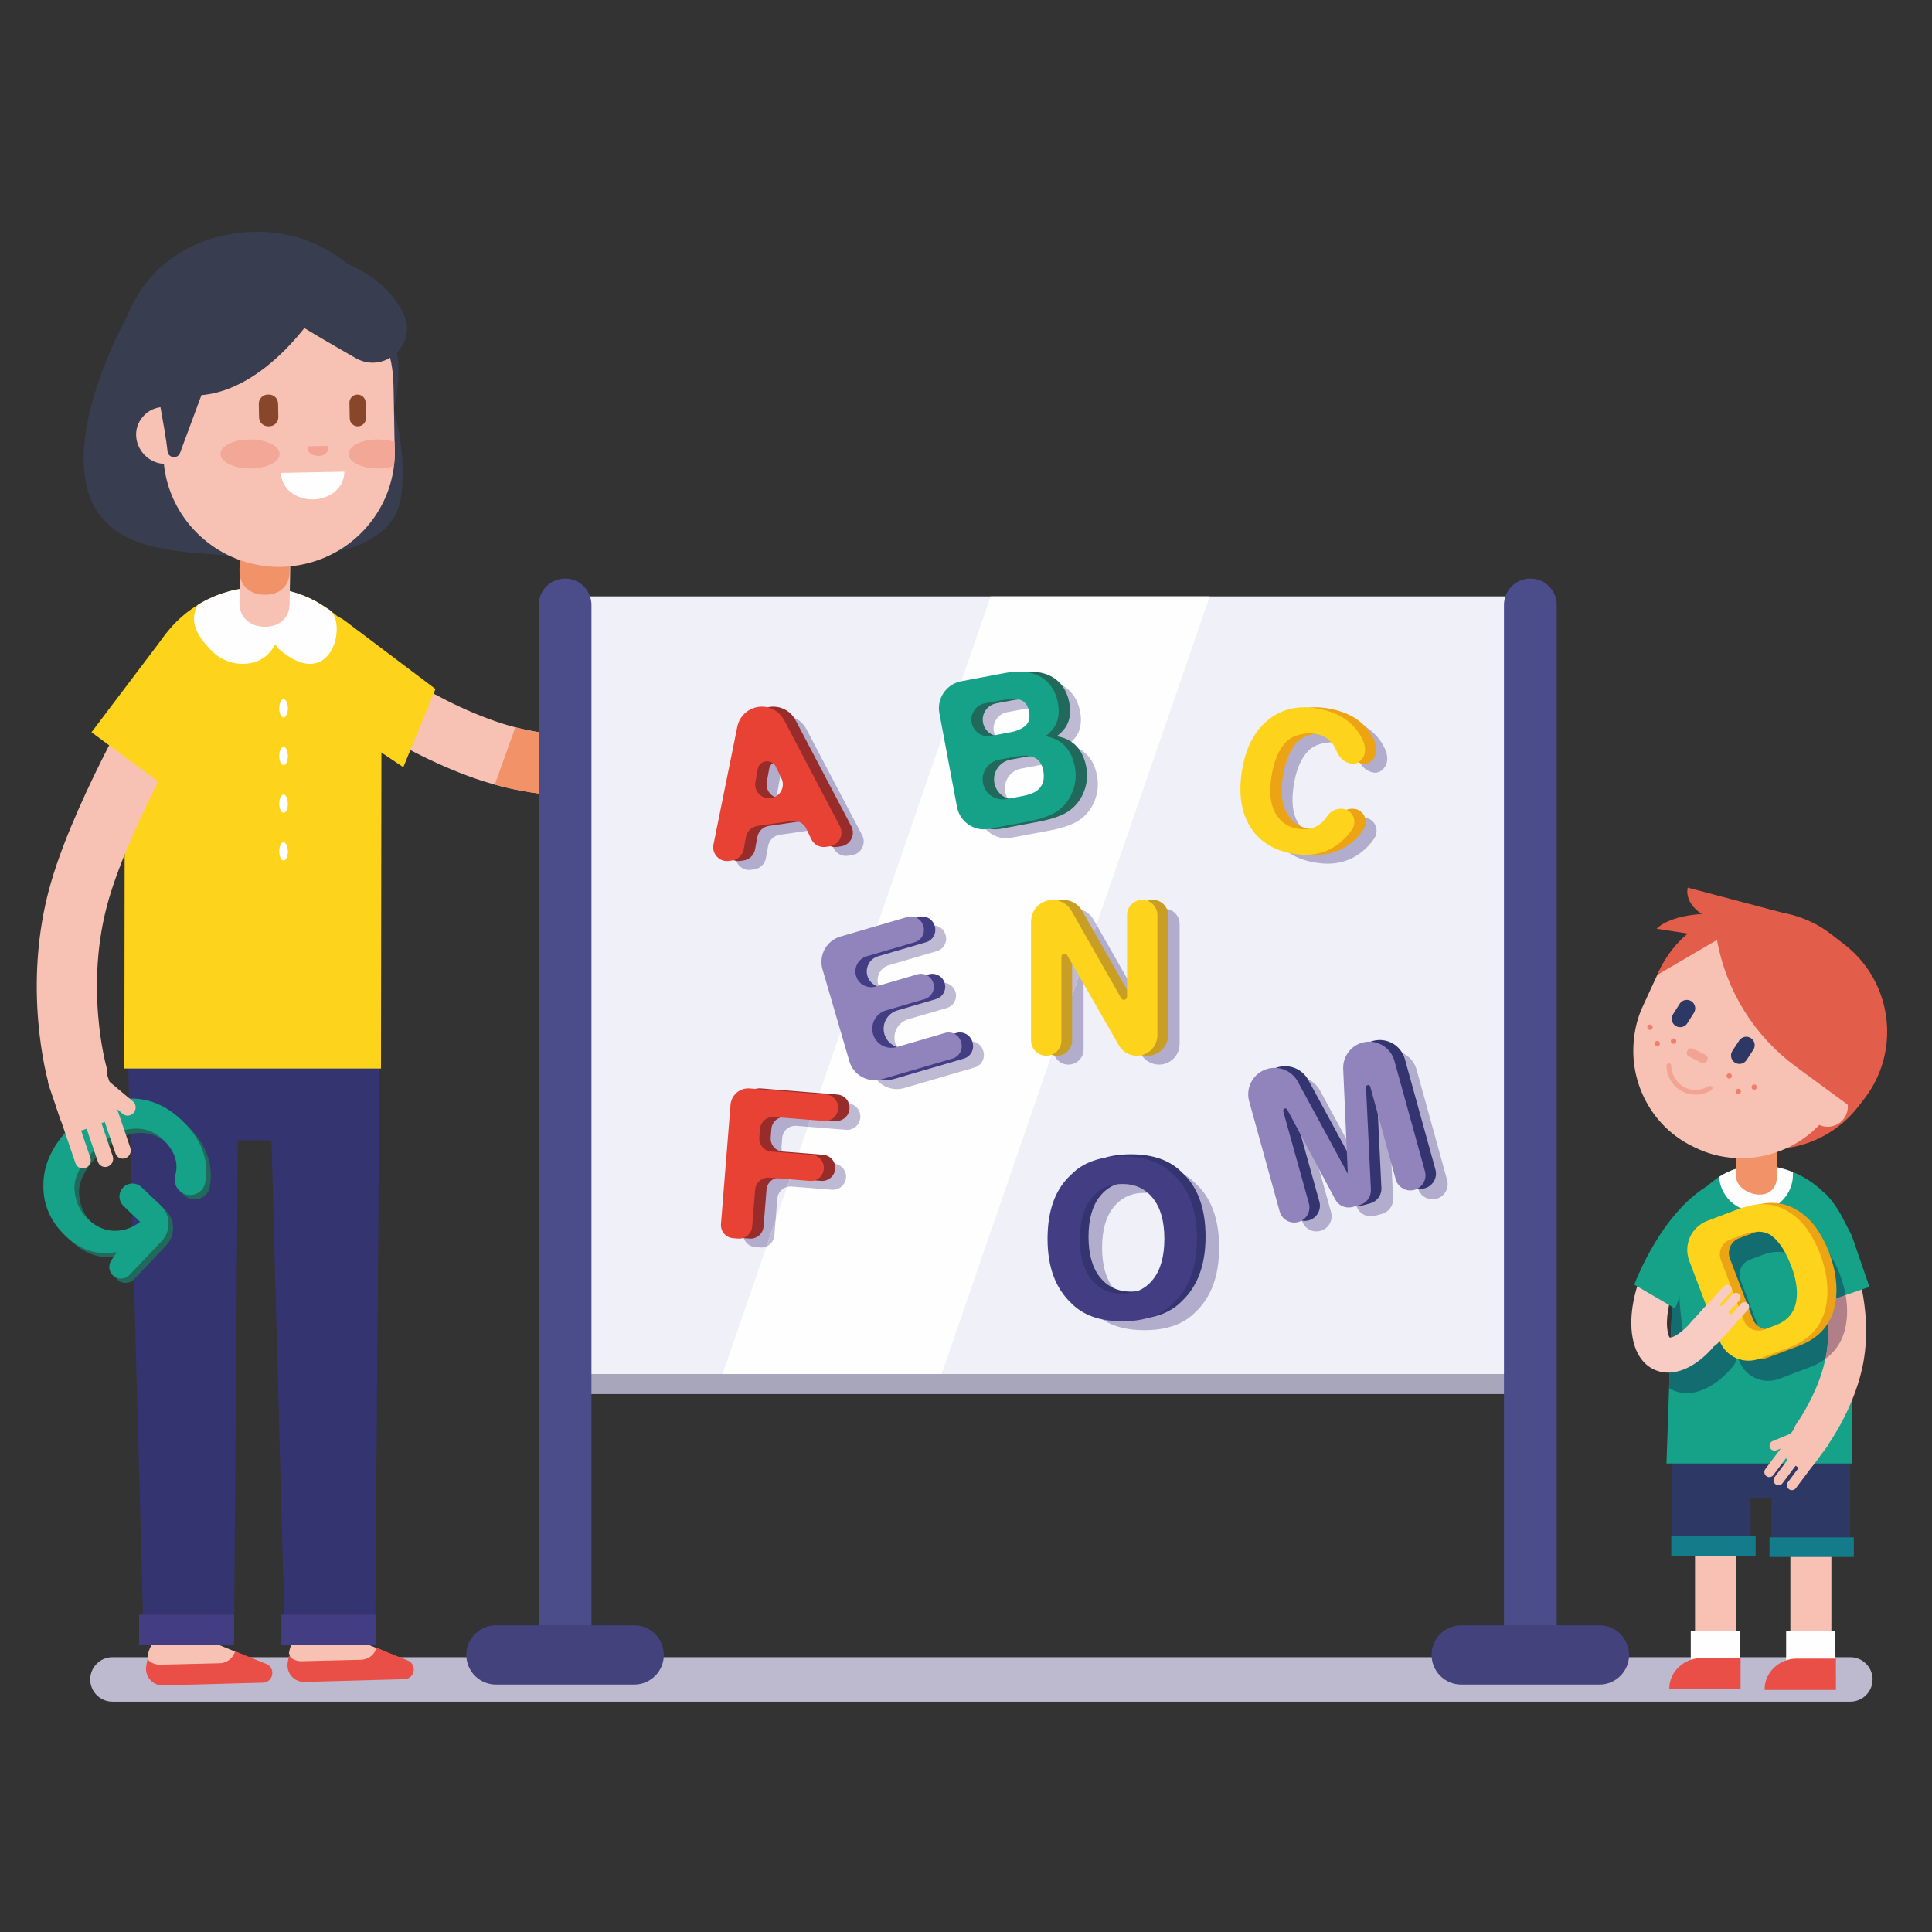 <?xml version="1.0" encoding="UTF-8"?>
<!DOCTYPE svg PUBLIC "-//W3C//DTD SVG 1.1//EN" "http://www.w3.org/Graphics/SVG/1.1/DTD/svg11.dtd">
<!-- Creator: CorelDRAW -->
<svg xmlns="http://www.w3.org/2000/svg" xml:space="preserve" width="200mm" height="200mm" version="1.1" style="shape-rendering:geometricPrecision; text-rendering:geometricPrecision; image-rendering:optimizeQuality; fill-rule:evenodd; clip-rule:evenodd"
viewBox="0 0 20000 20000"
 xmlns:xlink="http://www.w3.org/1999/xlink"
 xmlns:xodm="http://www.corel.com/coreldraw/odm/2003">
 <rect x="0" y="0" width="20000" height="20000" fill="#333333" stroke="none"/>
 <defs>
  <style type="text/css">
   <![CDATA[
    .str0 {stroke:#F7C2B4;stroke-width:622.9;stroke-linecap:round;stroke-linejoin:round;stroke-miterlimit:10}
    .fil13 {fill:none;fill-rule:nonzero}
    .fil7 {fill:#FEFEFE;fill-rule:nonzero}
    .fil15 {fill:#FDD31C;fill-rule:nonzero}
    .fil10 {fill:#F8CBC3;fill-rule:nonzero}
    .fil1 {fill:#F7C2B4;fill-rule:nonzero}
    .fil24 {fill:#F3A796;fill-rule:nonzero}
    .fil12 {fill:#F2A393;fill-rule:nonzero}
    .fil9 {fill:#F19268;fill-rule:nonzero}
    .fil14 {fill:#EE806B;fill-rule:nonzero}
    .fil8 {fill:#E94E47;fill-rule:nonzero}
    .fil32 {fill:#E74234;fill-rule:nonzero}
    .fil11 {fill:#E35D4B;fill-rule:nonzero}
    .fil19 {fill:#ECA314;fill-rule:nonzero}
    .fil26 {fill:#F0F0F8;fill-rule:nonzero}
    .fil34 {fill:#C99E24;fill-rule:nonzero}
    .fil31 {fill:#982C2B;fill-rule:nonzero}
    .fil28 {fill:#BFBAD4;fill-rule:nonzero}
    .fil0 {fill:#BDB9CE;fill-rule:nonzero}
    .fil23 {fill:#88462A;fill-rule:nonzero}
    .fil27 {fill:#B2ACCD;fill-rule:nonzero}
    .fil4 {fill:#B2ACCB;fill-rule:nonzero}
    .fil18 {fill:#B17F88;fill-rule:nonzero}
    .fil25 {fill:#A8A6BB;fill-rule:nonzero}
    .fil33 {fill:#9183BC;fill-rule:nonzero}
    .fil3 {fill:#16A288;fill-rule:nonzero}
    .fil16 {fill:#383E4F;fill-rule:nonzero}
    .fil29 {fill:#4B4C8A;fill-rule:nonzero}
    .fil22 {fill:#21695B;fill-rule:nonzero}
    .fil6 {fill:#137B89;fill-rule:nonzero}
    .fil30 {fill:#43427C;fill-rule:nonzero}
    .fil5 {fill:#136C70;fill-rule:nonzero}
    .fil21 {fill:#433E83;fill-rule:nonzero}
    .fil17 {fill:#1E4A5C;fill-rule:nonzero}
    .fil2 {fill:#2D3864;fill-rule:nonzero}
    .fil20 {fill:#343470;fill-rule:nonzero}
   ]]>
  </style>
 </defs>
 <g id="Layer_x0020_1">
  <g id="_2247566145440">
   <path class="fil0" d="M19155.12 17615.29l-17991.52 0c-126.42,0 -229.85,-103.45 -229.85,-229.86 0,-126.43 103.43,-229.87 229.85,-229.87l17991.52 0c126.42,0 229.86,103.44 229.86,229.87 0,126.41 -103.44,229.86 -229.86,229.86z"/>
   <polygon class="fil1" points="17546.8,17092.01 17971.15,17092.01 17971.15,14878.87 17546.8,14878.87 "/>
   <polygon class="fil1" points="18533.95,17149.32 18958.3,17149.32 18958.3,14936.17 18533.95,14936.17 "/>
   <polygon class="fil2" points="18338.51,16081.87 19151.92,16081.87 19151.92,15133.97 18338.51,15133.97 "/>
   <polygon class="fil2" points="17309.77,16081.87 18123.2,16081.87 18123.2,15133.97 17309.77,15133.97 "/>
   <polygon class="fil2" points="17419.62,15507.67 19132.89,15507.67 19132.89,15124.89 17419.62,15124.89 "/>
   <path class="fil3" d="M19172.1 13010.4l0 2139.58 -1921.02 0 27.34 -780.91 6.2 -179.02 12.88 -371.39 11.94 -336.9 3.91 -111.24 8.28 -243.37c0,-261.07 88.48,-526.73 242.91,-727.6 23.44,-30.79 48.49,-59.29 74.69,-86.64 36.78,-38.84 76.99,-74.23 120.19,-104.8 11.96,-9.19 24.37,-17.69 37.23,-25.96 117.21,-74.92 254.19,-119.5 404.02,-119.5 127.55,0 250.73,25.27 361.73,71.24 15.17,6.2 30.34,12.86 45.51,20.22 68.48,31.95 133.98,72.62 192.81,119.96 26.2,20.69 51.71,42.52 75.15,66.19 7.81,8.05 21.83,16.09 30.1,24.82 156.97,169.38 266.13,396.2 266.13,645.32z"/>
   <path class="fil4" d="M17313.86 13355.61c-15.03,-32.66 -77.51,-107.55 -64.97,-107.55 0.58,0 1.29,0.13 2.19,0.45 23.39,8.37 45.75,14.89 65.7,21.36l-2.92 85.74z"/>
   <path class="fil5" d="M17461.36 14421.7c-29.42,0 -58.15,-3.45 -86.18,-10.57 -27.35,-7.12 -61.6,-19.53 -96.76,-42.06l6.2 -179.02 12.88 -371.39 11.94 -336.9 3.91 -111.24c5.18,-0.41 4.56,-6.15 0.51,-14.91l2.92 -85.74c61.75,19.99 100.24,39.38 74.02,110.77 -21.37,59.52 39.53,478.47 66.65,617.97 5.74,29.88 12.87,47.57 17.7,57.23 2.71,1.44 6.09,2.13 10.04,2.13 39.85,0 138.99,-69.73 209.43,-153.13 33.71,-40.01 69.96,-58.99 107.92,-58.99 35.28,0 72.07,16.39 109.71,47.5 11.57,9.49 21.65,20.09 30.25,31.51l35.64 93.93c3.68,45.71 -10.08,92.8 -42.21,130.81 -147.78,175.12 -319.45,272.1 -474.57,272.1z"/>
   <polygon class="fil6" points="18317.72,16117.74 19190.94,16117.74 19190.94,15914.4 18317.72,15914.4 "/>
   <polygon class="fil6" points="17300.94,16105.79 18174.17,16105.79 18174.17,15902.42 17300.94,15902.42 "/>
   <path class="fil7" d="M17796.17 12182.27c11.98,200.46 178.96,358.85 381.82,358.85 211.5,0 382.8,-171.3 382.8,-382.78 0,-8.14 -0.48,-16.27 -0.96,-24.41 -111.03,-45.94 -233.04,-71.28 -360.79,-71.28 -149.75,0 -285.64,44.48 -402.87,119.62z"/>
   <path class="fil7" d="M18011.01 16881.21c0,80.89 4.5,444.92 4.5,444.92l-512.61 0 0 -444.92 508.11 0z"/>
   <path class="fil8" d="M17280.51 17487.94l737.9 0 0 -323.6 -407.88 0c-176.41,0 -330.02,141.2 -330.02,315.26l0 8.34z"/>
   <path class="fil7" d="M18998.15 16886.96c0,80.89 4.49,444.92 4.49,444.92l-512.61 0 0 -444.92 508.12 0z"/>
   <path class="fil8" d="M18267.64 17493.66l737.91 0 0 -323.57 -407.87 0c-176.43,0 -330.04,141.17 -330.04,315.23l0 8.34z"/>
   <path class="fil9" d="M18395.53 11708.7l0 466.23c0,111.23 -65.77,191.73 -178.11,191.73l-1.22 0c-112.74,0 -245.04,-80.5 -245.04,-191.73l0 -466.23 424.37 0z"/>
   <path class="fil10" d="M17267.99 14209.26c-29.4,0 -58.22,-3.47 -86.11,-10.6 -83.73,-21.28 -231.4,-94.25 -280.06,-343.64 -51.22,-262.96 47.97,-545.92 59.41,-577.32 34.61,-94.52 140.21,-143.59 236.16,-109.46 95.81,34.13 145.49,138.44 110.95,233.01 -21.42,59.45 -71.38,245.49 -44.21,385.03 5.81,29.76 12.73,47.41 17.62,57.13 29.86,15.96 142.12,-59.33 219.45,-150.89 65.18,-77.22 139.5,-76.07 217.8,-11.7 78.28,64.35 88.83,179.14 23.63,256.36 -147.89,175.1 -319.61,272.08 -474.64,272.08z"/>
   <path class="fil3" d="M17516.26 13055.47c0,34.08 -175.44,490.45 -175.44,490.45l-422.65 -247.21c0,0 291.06,-797.46 829.35,-1060.62 181.26,-88.63 -231.26,817.38 -231.26,817.38z"/>
   <path class="fil11" d="M17637.53 11657.02l-136.16 -105.62c-497.44,-385.84 -587.92,-1101.88 -202.08,-1599.31l59.98 -77.34c385.84,-497.45 1101.88,-587.91 1599.31,-202.07l136.16 105.59c281.64,218.45 432.77,542.74 440.93,873.27l0 56.25c-5.74,234.83 -83.82,469.97 -238.82,669.82l-59.99 77.33c-385.83,497.44 -1101.89,587.92 -1599.33,202.08z"/>
   <path class="fil1" d="M17156.19 10091.61c0,0 -155.57,338.03 -163.66,355.87 -55.22,129.2 -81.35,271.07 -84.32,405.02 -10.62,409.79 214.99,816.82 605.06,1009.93l32.17 15.92c535.11,264.89 1206.38,40.04 1471.29,-495.06l147.35 -297.66c264.91,-535.13 11.91,-1155.17 -523.2,-1420.07l-32.15 -15.93c-535.1,-264.89 -1187.64,-93.13 -1452.54,441.98z"/>
   <path class="fil12" d="M17550.34 11331.72c-43.53,0 -88.57,-9.04 -130.83,-29.95 -55.34,-27.42 -97.24,-70.88 -125.3,-119.09 -28.03,-48.3 -42.61,-101.44 -42.74,-150.51l0 0c-0.03,-13.69 11.05,-24.84 24.77,-24.86 0.02,0 0.02,0 0.05,0 13.69,0 24.79,11.08 24.84,24.77 0,39.16 12.16,84.76 36.01,125.64 23.81,40.93 58.95,77.06 104.39,99.54 34.74,17.21 72.08,24.79 108.81,24.79 0.09,0 0.2,0 0.3,0 51.25,0 101.17,-15.12 138.58,-38.31 4.06,-2.5 8.57,-3.7 13.03,-3.7 8.32,0 16.45,4.18 21.14,11.79 7.22,11.68 3.59,26.96 -8.06,34.18 -45.88,28.26 -104.02,45.64 -164.99,45.71z"/>
   <line class="fil13" x1="18228.22" y1="11063.56" x2="18228.22" y2= "11063.56" />
   <path class="fil12" d="M17633.28 11006.34c-6.18,0 -12.46,-1.4 -18.39,-4.32l-130.46 -64.58c-20.55,-10.18 -28.96,-35.09 -18.78,-55.64l3.72 -7.53c7.25,-14.62 21.95,-23.1 37.23,-23.1 6.21,0 12.49,1.38 18.41,4.32l130.45 64.58c20.57,10.18 28.98,35.07 18.79,55.64l-3.72 7.51c-7.23,14.65 -21.94,23.12 -37.25,23.12z"/>
   <path class="fil11" d="M18213.87 10195.81l451.53 316.52c215.94,151.4 337.79,466.39 207.21,744.03l-14.76 443.29c0,0 294.51,-161.03 487.88,-605.13 193.37,-444.12 29.42,-1577.06 -1289.2,-1619.23l157.34 720.52z"/>
   <path class="fil1" d="M18733.02 11362.92c-51.12,103.26 -8.85,228.39 94.4,279.51 103.24,51.11 228.37,8.84 279.49,-94.41 51.1,-103.24 8.84,-228.37 -94.42,-279.48 -103.23,-51.11 -228.36,-8.85 -279.47,94.38z"/>
   <path class="fil2" d="M17346.26 10620.18l0 0c-40.58,-25.72 -52.76,-79.93 -27.04,-120.51l68.68 -108.48c25.7,-40.58 79.94,-52.76 120.5,-27.06 40.58,25.69 52.76,79.92 27.07,120.51l-68.69 108.47c-25.69,40.58 -79.93,52.77 -120.52,27.07z"/>
   <path class="fil2" d="M17958.58 10999.4l0 0c-40.1,-26.45 -51.29,-80.89 -24.86,-121l70.67 -107.2c26.43,-40.11 80.87,-51.3 120.97,-24.87 40.1,26.45 51.3,80.9 24.87,121l-70.65 107.21c-26.45,40.1 -80.89,51.29 -121,24.86z"/>
   <path class="fil14" d="M17994.92 11325.9c-11.2,0 -21.76,-6.8 -26.02,-17.88 -5.53,-14.36 1.64,-30.5 16,-36.01 3.29,-1.27 6.69,-1.89 10.02,-1.89 11.19,0 21.74,6.81 26.01,17.89 5.54,14.36 -1.63,30.49 -16.02,36.03 -3.28,1.26 -6.66,1.86 -9.99,1.86z"/>
   <path class="fil14" d="M18159.61 11281.52c-11.19,0 -21.77,-6.8 -26.02,-17.88 -5.54,-14.36 1.63,-30.49 15.99,-36.03 3.29,-1.26 6.69,-1.86 10,-1.86 11.22,0 21.77,6.8 26.04,17.88 5.52,14.36 -1.63,30.49 -15.99,36.03 -3.31,1.27 -6.69,1.86 -10.02,1.86z"/>
   <path class="fil14" d="M17901.02 11165.83c-11.2,0 -21.77,-6.78 -26.02,-17.88 -5.54,-14.36 1.63,-30.49 16.02,-36.01 3.29,-1.26 6.66,-1.86 10,-1.86 11.19,0 21.76,6.78 26.01,17.86 5.54,14.36 -1.63,30.49 -15.99,36.03 -3.29,1.27 -6.69,1.86 -10.02,1.86z"/>
   <path class="fil14" d="M17155.86 10830.99c-12.38,0 -23.71,-8.32 -26.98,-20.86 -3.86,-14.9 5.08,-30.13 19.97,-33.99 2.35,-0.63 4.72,-0.93 7.04,-0.93 12.38,0 23.69,8.32 26.95,20.88 3.89,14.91 -5.05,30.13 -19.94,34.01 -2.38,0.59 -4.71,0.89 -7.04,0.89z"/>
   <path class="fil14" d="M17324.48 10805.42c-12.39,0 -23.7,-8.32 -26.96,-20.85 -3.86,-14.91 5.06,-30.13 19.97,-34.01 2.35,-0.6 4.71,-0.9 7.04,-0.9 12.38,0 23.69,8.32 26.95,20.87 3.89,14.89 -5.05,30.1 -19.94,33.99 -2.38,0.62 -4.74,0.9 -7.06,0.9z"/>
   <path class="fil14" d="M17080.57 10661.39c-12.38,0 -23.69,-8.32 -26.97,-20.87 -3.87,-14.91 5.07,-30.13 19.96,-34.01 2.35,-0.6 4.72,-0.9 7.04,-0.9 12.38,0 23.69,8.32 26.96,20.87 3.88,14.9 -5.06,30.11 -19.95,33.99 -2.35,0.62 -4.71,0.92 -7.04,0.92z"/>
   <path class="fil11" d="M17774.32 9730.11l0 0c94.5,526.78 387.81,997.07 819.29,1313.67l544.34 399.35c0,0 247.97,-538.18 2.23,-1188.21 -129.36,-342.18 -469.95,-1067.02 -1365.86,-524.81z"/>
   <path class="fil11" d="M18571.41 9479.93l-1099.74 -291.04c0,0 -62.35,199.18 261.03,333.95 323.37,134.79 838.71,-42.91 838.71,-42.91z"/>
   <path class="fil11" d="M17774.32 9730.11l-618.13 361.5c0,0 186.19,-489 642.84,-584.54 456.61,-95.51 680.87,-28.36 680.87,-28.36l-705.58 251.4z"/>
   <path class="fil11" d="M17827.47 9719.53l-678.14 -105.04c0,0 147.04,-174.91 658.66,-154.41l19.48 259.45z"/>
   <path class="fil1" d="M18604.71 14750.82l-134.12 178.96c-40.74,54.35 -29.6,132.16 24.77,172.91l108.55 81.35c54.35,40.75 132.16,29.6 172.91,-24.75l134.12 -178.96c40.75,-54.37 29.6,-132.16 -24.75,-172.91l-108.56 -81.35c-54.36,-40.75 -132.17,-29.6 -172.92,24.75z"/>
   <path class="fil1" d="M18742.14 15031.22l-233.86 312.02c-17.07,22.77 -12.41,55.39 10.39,72.46 22.78,17.1 55.38,12.41 72.46,-10.37l233.86 -312.02c17.07,-22.77 12.41,-55.41 -10.39,-72.48 -22.77,-17.08 -55.38,-12.41 -72.46,10.39z"/>
   <path class="fil1" d="M18557.3 15041.77l-187.76 250.54c-17.1,22.78 -12.41,55.39 10.37,72.46 22.79,17.1 55.4,12.41 72.48,-10.37l187.76 -250.52c17.08,-22.79 12.41,-55.4 -10.37,-72.48 -22.79,-17.07 -55.4,-12.41 -72.48,10.37z"/>
   <path class="fil1" d="M18497 14911.5l-222.26 296.51c-17.07,22.8 -12.41,55.41 10.39,72.48 22.77,17.09 55.38,12.41 72.46,-10.36l222.25 -296.53c17.08,-22.8 12.41,-55.41 -10.38,-72.48l0 0c-22.78,-17.08 -55.39,-12.41 -72.46,10.38z"/>
   <path class="fil1" d="M18693.35 14777.02l-342.82 140.69c-26.35,10.8 -39.04,41.2 -28.24,67.54 10.8,26.36 41.21,39.07 67.54,28.25l342.84 -140.69c26.34,-10.8 39.05,-41.21 28.22,-67.55 -10.8,-26.36 -41.2,-39.07 -67.54,-28.24z"/>
   <path class="fil1" d="M18767.58 13022.42l101.95 -47.48 -102.13 47.12 0.18 0.36 101.95 -47.48 -102.13 47.12 0.36 0.82c4.37,9.54 44.66,100.43 83.15,238.19 38.64,137.7 75.04,322.17 74.92,517.33 0,74.46 -5.22,150.48 -17.24,226.28 -14.89,94.09 -41.52,188.1 -73.65,275.66 -48.1,131.41 -108.47,248.01 -156.27,330.2 -23.91,41.11 -44.61,73.68 -58.97,95.39 -7.18,10.88 -12.78,19.03 -16.37,24.2 -1.81,2.6 -3.1,4.42 -3.86,5.5l-0.71 0.99 -0.05 0.07 97.86 70.85 -97.67 -71.11 -0.19 0.26 97.86 70.85 -97.67 -71.11c-63.75,87.56 -44.45,210.24 43.11,273.99 87.58,63.73 210.23,44.42 273.98,-43.14 4.14,-5.77 78.05,-107.62 161.86,-268.98 41.9,-80.7 86.28,-176.36 125.37,-282.96 39.04,-106.62 72.9,-224.21 92.76,-349.23 15.6,-98.48 22.08,-194.98 22.08,-287.71 -0.16,-254.91 -48.36,-481.39 -96.04,-646.33 -47.87,-164.9 -95.69,-268.31 -98.89,-275.23 -45.71,-98.18 -162.39,-140.72 -260.57,-94.98 -98.17,45.71 -140.71,162.38 -94.98,260.56l0 0z"/>
   <path class="fil3" d="M19352.19 13321.96l-544.05 186.73 -182.29 -531.2c-51.57,-150.23 28.43,-313.81 178.66,-365.36 150.23,-51.57 51.48,-437.85 365.37,178.66l182.31 531.17z"/>
   <path class="fil1" d="M6847.95 7525.42l328.43 -121c99.78,-36.75 208.64,20.23 241.97,126.61l66.51 212.42c33.3,106.38 -21.08,223.47 -120.84,260.24l-328.43 120.98c-99.78,36.74 -208.67,-20.21 -241.97,-126.59l-66.51 -212.42c-33.3,-106.38 21.07,-223.49 120.84,-260.24z"/>
   <path class="fil1" d="M7192.78 7884.14l572.66 -210.95c41.83,-15.42 87.47,8.46 101.42,53.06l0 0c13.97,44.59 -8.83,93.68 -50.66,109.08l-572.62 210.94c-41.83,15.43 -87.47,-8.47 -101.45,-53.06 -13.94,-44.58 8.85,-93.67 50.65,-109.07z"/>
   <path class="fil1" d="M7298.59 7597.9l459.8 -169.37c41.82,-15.42 87.46,8.48 101.41,53.06 13.98,44.59 -8.82,93.68 -50.65,109.07l-459.79 169.38c-41.82,15.42 -87.45,-8.46 -101.42,-53.07 -13.97,-44.58 8.83,-93.67 50.65,-109.07z"/>
   <path class="fil1" d="M7136.64 7436.8l544.23 -200.47c41.82,-15.4 87.45,8.49 101.41,53.07l0 0c13.98,44.58 -8.82,93.67 -50.65,109.07l-544.22 200.49c-41.83,15.4 -87.44,-8.48 -101.42,-53.06 -13.97,-44.61 8.83,-93.7 50.65,-109.1z"/>
   <path class="fil1" d="M6843.15 7678.48l374.16 -469.56c28.75,-36.08 79.61,-40.75 113.05,-10.37l0 0c33.41,30.41 37.23,84.78 8.47,120.88l-374.16 469.56c-28.75,36.09 -79.6,40.75 -113.04,10.37 -33.42,-30.4 -37.23,-84.81 -8.48,-120.88z"/>
   <path class="fil1" d="M7013.94 8117.63c-25.51,7.82 -420.79,126.4 -968.67,126.4 -63.2,0 -128.47,-1.61 -195.57,-5.28 -227.29,-11.73 -474.11,-45.97 -727.6,-116.07 -38.61,-10.8 -77.45,-22.29 -116.28,-34.7 -891.92,-285.19 -1702.71,-922.24 -1736.72,-949.13 -136.05,-107.56 -159.03,-305.2 -51.48,-441.25 107.56,-136.05 304.96,-159.03 441.02,-51.47 3.67,2.98 193.27,151.44 479.39,330.24 285.89,179.02 668.77,388.38 1059.22,513.18 45.97,14.7 91.93,27.81 137.43,39.3 177.65,45.96 351.85,70.32 515.02,80.43 549.95,34.24 974.87,-90.55 980.62,-92.39 165.93,-49.87 341.28,43.67 391.61,209.36 50.33,165.7 -42.52,340.59 -207.99,391.38z"/>
   <path class="fil15" d="M4175.03 7942.05l333.21 -809.66 -921.21 -694.39c-195.53,-157.37 -245.15,23.88 -394.27,234.76l0 0c-149.13,210.9 -111.51,509.43 84.04,666.83l898.23 602.46z"/>
   <path class="fil9" d="M5849.7 7609.28l0 629.47c-227.29,-11.73 -474.11,-45.97 -727.6,-116.07l212.58 -593.83c177.65,45.96 351.85,70.32 515.02,80.43z"/>
   <path class="fil16" d="M1489.92 2966.89c0,0 -644.32,1003.19 -622.81,1820.53 23.95,910.25 862.36,910.25 1413.3,958.17 550.96,47.92 1557.02,95.81 1820.53,-431.18 263.51,-526.99 -167.67,-3281.74 -2611.02,-2347.52z"/>
   <polygon class="fil1" points="2161.21,17087.28 1659.16,17081.7 1508.67,12000.48 2446.62,12048.03 "/>
   <path class="fil5" d="M18304.59 14294.68c-129.63,0 -251.76,-79.03 -300.48,-207.41l-25.97 -68.48c-2.69,-33.41 -14.68,-66.1 -35.64,-93.93l-251.76 -663.52c-62.97,-165.93 20.5,-351.46 186.4,-414.4l314.73 -119.41c89.06,-32.32 166.55,-49.93 232.6,-52.84 8.29,-0.37 16.52,-0.55 24.7,-0.55 74.6,0 145.22,15.56 211.99,46.65 -49.99,72.53 -66.1,167 -35.31,256.7l92.18 268.59c-48.56,-108.59 -103.99,-188.01 -166.38,-238.18 -40.52,-32.68 -89.91,-49 -148.12,-49 -49.6,0 -105.58,11.84 -167.97,35.51l-122.95 46.65c-84.18,31.95 -126.54,126.08 -94.59,210.26l237.65 626.31c24.7,65.13 86.68,105.24 152.46,105.24 19.21,0 38.76,-3.43 57.79,-10.64l122.96 -46.66c140.83,-53.43 212.76,-160.08 215.77,-319.94 0.83,-50.18 -5.12,-103.22 -17.86,-159.15l21.35 62.21 91.35 -31.35c15.84,93.44 26.41,195.69 26.34,301.06 0,74.46 -5.22,150.48 -17.24,226.28 -3.31,20.75 -7.14,41.53 -11.51,62.23 -47.18,34.7 -101.81,63.82 -163.86,87.35l-314.71 119.44c-37.52,14.23 -76.04,20.98 -113.92,20.98z"/>
   <path class="fil17" d="M17978.14 14018.79l-35.64 -93.93c20.96,27.83 32.95,60.52 35.64,93.93z"/>
   <path class="fil18" d="M18897.08 14066.91c4.37,-20.7 8.2,-41.48 11.51,-62.23 12.02,-75.8 17.24,-151.82 17.24,-226.28 0.07,-105.37 -10.5,-207.62 -26.34,-301.06l206.38 -70.83c18.8,105.08 20.43,205.09 4.85,300.03 -25.58,154.29 -96.82,274.44 -213.64,360.37z"/>
   <path class="fil5" d="M18808.14 13508.69l-21.35 -62.21c-9.49,-41.76 -22.77,-85.12 -39.85,-130.1 -9.35,-24.66 -18.98,-48.08 -28.91,-70.3l-92.18 -268.59c-30.79,-89.7 -14.68,-184.17 35.31,-256.7 25.6,11.93 50.64,26.15 75.12,42.66 76.78,52.07 139.8,116.01 189.21,191.75 49.41,75.75 88.32,151.04 116.72,225.89 29.41,77.58 50.65,152.71 63.66,225.42l-206.38 70.83 -91.35 31.35z"/>
   <path class="fil19" d="M17908.23 13028.97l237.65 626.3c31.95,84.18 126.08,126.53 210.26,94.59l122.96 -46.66c140.83,-53.43 212.76,-160.08 215.77,-319.94 1.44,-87.65 -17.79,-184.06 -57.71,-289.25 -55.08,-145.2 -120.14,-248.04 -195.29,-308.48 -74.99,-60.49 -180.41,-64.97 -316.09,-13.49l-122.96 46.65c-84.18,31.95 -126.53,126.08 -94.59,210.28zm406.45 -576.65c112.68,-5.11 216.56,24.5 311.82,88.75 76.78,52.08 139.79,116.01 189.2,191.76 49.42,75.75 88.3,151.04 116.7,225.89 72.01,189.73 94.89,364.85 68.54,525.45 -35.92,216.62 -161.8,365.89 -377.5,447.72l-314.71 119.44c-165.92,62.95 -351.46,-20.52 -414.4,-186.43l-313.4 -825.93c-62.94,-165.93 20.52,-351.46 186.42,-414.41l314.74 -119.41c89.05,-32.31 166.54,-49.91 232.59,-52.83z"/>
   <path class="fil15" d="M17814.72 13042.79l237.65 626.31c31.95,84.18 126.08,126.54 210.28,94.59l122.93 -46.65c140.86,-53.45 212.76,-160.09 215.8,-319.95 1.43,-87.65 -17.81,-184.08 -57.73,-289.24 -55.09,-145.21 -120.12,-248.04 -195.3,-308.49 -74.99,-60.49 -180.4,-64.97 -316.09,-13.48l-122.94 46.65c-84.19,31.94 -126.52,126.07 -94.6,210.26zm406.47 -576.64c112.66,-5.1 216.54,24.5 311.79,88.76 76.79,52.07 139.8,116.01 189.22,191.73 49.4,75.75 88.31,151.06 116.72,225.91 71.97,189.72 94.87,364.83 68.5,525.43 -35.89,216.65 -161.79,365.91 -377.47,447.75l-314.73 119.41c-165.9,62.97 -351.43,-20.5 -414.38,-186.43l-313.4 -825.93c-62.94,-165.9 20.5,-351.43 186.42,-414.38l314.72 -119.44c89.05,-32.31 166.55,-49.89 232.61,-52.81z"/>
   <path class="fil10" d="M17778.45 13909.1l138.29 -151.61c42.01,-46.03 38.19,-117.62 -8.49,-159.08l-93.19 -82.76c-46.67,-41.43 -119.22,-37.67 -161.24,8.39l-138.27 151.59c-42.01,46.05 -38.18,117.64 8.5,159.07l93.19 82.76c46.68,41.46 119.23,37.69 161.21,-8.36z"/>
   <path class="fil10" d="M17675.18 13643.2l241.07 -264.33c17.61,-19.29 16.02,-49.3 -3.53,-66.67 -19.59,-17.38 -49.99,-15.79 -67.6,3.52l-241.09 264.31c-17.61,19.3 -16.02,49.31 3.56,66.67l0 0.01c19.55,17.36 49.96,15.8 67.59,-3.51z"/>
   <path class="fil10" d="M17812.88 13673.81l193.57 -212.24c17.61,-19.3 16.02,-49.31 -3.55,-66.68 -19.57,-17.38 -49.97,-15.8 -67.57,3.51l-193.6 212.24c-17.6,19.3 -15.99,49.29 3.56,66.67 19.56,17.37 49.99,15.78 67.59,-3.5z"/>
   <path class="fil10" d="M17865.69 13809.73l229.15 -251.2c17.61,-19.3 16,-49.29 -3.56,-66.66 -19.58,-17.38 -49.98,-15.81 -67.59,3.49l-229.13 251.21c-17.6,19.31 -16.02,49.29 3.57,66.67 19.55,17.37 49.96,15.79 67.56,-3.51z"/>
   <polygon class="fil1" points="3634.39,17051.36 3132.36,17045.78 2981.85,11964.56 3919.8,12012.08 "/>
   <path class="fil1" d="M3256.85 16845.93c-138.49,19.74 -246.96,129.14 -265.51,267.78l35.47 114.2c-18.83,106.35 108.63,120.9 216.57,117.99l717.6 -80.23c108.77,-2.94 100.45,-138.24 -0.41,-179.1l-543.56 -221.36c-50.77,-20.33 -105.99,-26.98 -160.16,-19.28l0 0z"/>
   <path class="fil8" d="M4185.4 17382.87l-1033.78 28.2c-108.41,2.64 -191.55,-94.06 -173.19,-200.75l12.5 -69.86c31.53,35.9 79.19,57.92 130.79,56.65l616.73 -15.03c47.12,-1.14 88.48,-21.6 119.14,-53.02 18.96,-19.9 32.59,-44.17 40.9,-70.55l321.84 130.54c101.23,40.91 74.23,191.16 -34.93,193.82z"/>
   <path class="fil1" d="M1792.65 16881.88c-138.48,19.71 -246.96,129.13 -265.5,267.78l35.46 114.19c-18.83,106.34 108.62,120.88 216.58,117.97l717.58 -80.2c108.79,-2.95 100.46,-138.27 -0.42,-179.1l-543.54 -221.39c-50.77,-20.34 -106,-26.97 -160.16,-19.25l0 0z"/>
   <path class="fil8" d="M2721.2 17418.82l-1033.79 28.17c-108.39,2.65 -191.54,-94.07 -173.2,-200.72l12.51 -69.86c31.54,35.87 79.2,57.89 130.79,56.65l616.74 -15.03c47.1,-1.15 88.48,-21.6 119.13,-53.02 18.97,-19.94 32.59,-44.2 40.91,-70.58l321.84 130.54c101.23,40.92 74.23,191.18 -34.93,193.85z"/>
   <polygon class="fil20" points="2422.19,17002.16 1487.98,17026.11 1320.3,10774.04 2470.1,10774.04 "/>
   <polygon class="fil20" points="3883.39,16954.24 2949.2,16978.19 2781.5,10726.13 3931.31,10726.13 "/>
   <polygon class="fil20" points="1368.21,11804.08 3811.54,11804.08 3811.54,10582.4 1368.21,10582.4 "/>
   <polygon class="fil21" points="1440.07,17026.11 2422.19,17026.11 2422.19,16714.7 1440.07,16714.7 "/>
   <polygon class="fil21" points="2913.26,17026.11 3895.4,17026.11 3895.4,16714.7 2913.26,16714.7 "/>
   <path class="fil22" d="M1904.55 12371.24c-43.26,-41.16 -59.98,-103.08 -43.05,-160.32 20.74,-70.07 16.24,-140.83 -13.51,-212.28 -23.59,-55.68 -59.95,-106.91 -109.1,-153.68 -94.1,-89.53 -205.16,-127.64 -333.2,-114.26 -128.06,13.37 -259.85,91.26 -395.39,233.7 -136.56,143.5 -200.42,276.22 -191.6,398.2 8.8,121.99 54.96,222.71 138.49,302.2 81.92,77.96 171.42,118.34 268.49,121.12 97.06,2.8 187.92,-28.13 272.56,-92.73l-172.84 -164.48c-53.86,-51.25 -55.97,-136.46 -4.71,-190.33l0 0c51.25,-53.85 136.47,-55.96 190.32,-4.71l199.23 189.59c104.97,99.88 109.08,265.97 9.19,370.92l-332.54 349.46c-46.06,48.4 -122.64,50.28 -171.03,4.23l0 0c-42.79,-40.7 -49.92,-106.36 -16.88,-155.31l57.02 -84.48c-99.63,10.48 -178.97,9.19 -238.03,-3.91 -102.04,-21.9 -200.11,-77.63 -294.18,-167.14 -154.87,-147.41 -230.71,-321.72 -227.5,-523.02 -0.53,-205.84 88.18,-402.24 266.15,-589.26 179.94,-189.07 376.26,-291.16 588.98,-306.14 212.7,-15.01 404.69,58.97 575.94,221.95 148.51,141.34 232,292.56 250.47,453.64 7.87,68.94 5.48,134.58 -7.22,196.95 -24.7,121.39 -176.32,165.49 -266.06,80.09l0 0z"/>
   <path class="fil3" d="M1857.48 12326.47c-43.25,-41.16 -59.98,-103.07 -43.03,-160.34 20.73,-70.07 16.23,-140.83 -13.53,-212.28 -23.58,-55.69 -59.94,-106.91 -109.09,-153.68 -94.09,-89.53 -205.17,-127.62 -333.2,-114.26 -128.07,13.37 -259.85,91.25 -395.38,233.7 -136.57,143.49 -200.44,276.21 -191.62,398.19 8.81,121.99 54.97,222.72 138.49,302.22 81.92,77.95 171.42,118.33 268.49,121.11 97.06,2.8 187.92,-28.13 272.57,-92.73l-172.84 -164.48c-53.85,-51.25 -55.96,-136.47 -4.71,-190.31l0 0c51.24,-53.87 136.45,-55.98 190.32,-4.74l199.22 189.6c104.97,99.9 109.08,265.97 9.19,370.95l-332.54 349.43c-46.06,48.4 -122.64,50.29 -171.03,4.23l0 0c-42.79,-40.7 -49.92,-106.36 -16.87,-155.31l57.02 -84.48c-99.64,10.48 -178.98,9.19 -238.03,-3.88 -102.05,-21.93 -200.1,-77.66 -294.18,-167.17 -154.88,-147.38 -230.71,-321.72 -227.51,-523.01 -0.51,-205.85 88.19,-402.25 266.15,-589.26 179.94,-189.08 376.27,-291.15 588.99,-306.16 212.69,-15 404.67,58.98 575.93,221.97 148.53,141.33 232,292.55 250.46,453.63 7.88,68.94 5.49,134.6 -7.2,196.95 -24.71,121.38 -176.33,165.51 -266.07,80.11l0 0z"/>
   <path class="fil15" d="M1465.31 7304.5l2.68 172.38 -176.72 518.9 -3.68 3065.72 2656.36 0 4.67 -3358.37 -73.66 -126.49 40.08 -272.14c0,-117.58 -16.47,-231.61 -48.09,-338.93 -75.27,-264.16 -237.4,-491.3 -453.44,-649.42 -44.53,-32.95 -90.86,-62.37 -139.4,-88.64l-1.34 -0.89c-173.25,-93.54 -371.91,-146.97 -582.6,-146.97 -234.72,0 -454.3,66.35 -640.93,180.82l0 0.46c-81.95,49.87 -157.67,109.55 -225.37,177.25 -221.37,221.82 -358.56,527.82 -358.56,866.32z"/>
   <path class="fil7" d="M2846.08 6669.79l0 0 34.65 43.92c545.34,477.19 719.42,-256.86 532.78,-397.56l-139.4 -88.64 -1.34 -0.89c-173.25,-93.54 -371.91,-146.97 -582.6,-146.97 -234.72,0 -454.3,66.35 -640.93,180.82l0 0.46c-1.78,2.67 -3.56,5.33 -4.9,8.02 -89.26,173.55 -2.74,314.41 146.19,468.25 190.41,196.69 543.21,182.24 655.55,-67.41z"/>
   <path class="fil7" d="M2890.62 7332.35c0,52.26 19.94,94.64 44.54,94.64 24.58,0 44.54,-42.38 44.54,-94.64 0,-52.28 -19.96,-94.66 -44.54,-94.66 -24.6,0 -44.54,42.38 -44.54,94.66z"/>
   <path class="fil7" d="M2890.62 7826c0,52.28 19.94,94.66 44.54,94.66 24.58,0 44.54,-42.38 44.54,-94.66 0,-52.26 -19.96,-94.64 -44.54,-94.64 -24.6,0 -44.54,42.38 -44.54,94.64z"/>
   <path class="fil7" d="M2890.62 8319.66c0,52.26 19.94,94.64 44.54,94.64 24.58,0 44.54,-42.38 44.54,-94.64 0,-52.28 -19.96,-94.66 -44.54,-94.66 -24.6,0 -44.54,42.38 -44.54,94.66z"/>
   <path class="fil7" d="M2890.62 8813.33c0,52.26 19.94,94.63 44.54,94.63 24.58,0 44.54,-42.37 44.54,-94.63 0,-52.29 -19.96,-94.66 -44.54,-94.66 -24.6,0 -44.54,42.37 -44.54,94.66z"/>
   <path class="fil1" d="M3012.28 5454l-14.45 800.36c-2.83,157.26 -117.95,235.65 -259.08,233.88l0 0c-145.4,-1.79 -262.52,-90.52 -259.61,-252.55l13.6 -754.69 519.54 -27z"/>
   <path class="fil9" d="M3012.28 5122.9l-14.45 800.34c-2.83,157.26 -117.95,235.65 -259.08,233.88l0 0c-145.4,-1.79 -262.52,-90.5 -259.61,-252.54l13.6 -754.69 519.54 -26.99z"/>
   <path class="fil16" d="M1218.92 3853.06c3.95,802.51 650.59,1453.12 1453.13,1453.12 802.55,0 1453.13,-650.58 1453.13,-1453.12 0,-802.56 -650.58,-1453.15 -1453.13,-1453.15 -802.54,0 -1457.6,543.03 -1453.13,1453.15z"/>
   <path class="fil1" d="M2215.57 4286.52c0.61,31.53 -4.78,62.5 -15.54,90.95 -12,34.39 -31.93,71.23 -57.38,98 -46.36,47.5 -110.25,83.22 -182.15,84.55l-272.9 5.15 -10.16 -525.41 272.9 -5.14c110.49,-2.07 207.02,65.1 246.18,161.57 11.85,28.04 18.43,58.15 19.05,90.33z"/>
   <path class="fil1" d="M1677.7 4039.9l0 12.02 0.88 45.89 0.9 50.77 0.88 64.58 0 3.56 7.13 348.31 1.79 101.55 0.89 38.32 0.45 8.45c0.43,16.48 0.88,32.52 2.66,48.56 0.44,13.35 1.78,26.7 3.11,40.08 57.02,553.63 499.3,995.03 1053.83,1058.28 53.02,6.22 106.45,9.35 161.24,8.02 56.12,-1.36 111.35,-5.8 165.24,-15.14 15.6,-1.8 31.19,-4.47 46.33,-8.03 504.65,-98.89 893.04,-512.21 954.95,-1019.09 6.69,-54.33 9.79,-110.01 8.46,-166.14l-1.77 -85.07 -10.71 -568.31c-1.33,-85.54 -8.45,-168.83 -23.6,-248.55 -12.02,-62.37 -29.39,-122.49 -53.89,-180.84 -64.15,-152.78 -146.53,-289.06 -265.03,-402.2 -221.79,-211.13 -527.79,-338.49 -858.29,-332.27 -247.19,4.46 -476.58,83.28 -667.21,214.24 -27.61,19.14 -54.35,39.18 -80.18,60.58 -129.61,105.55 -236.5,237.4 -312.22,386.62l-0.44 0.89c-20.04,39.18 -37.87,80.16 -53.01,121.6 -3.12,7.55 -5.35,14.68 -8.02,22.7 -44.09,122.49 -75.71,253.88 -74.37,390.62z"/>
   <path class="fil7" d="M3564.3 4882.96c3.08,159.19 -141.45,283.33 -322.57,286.76 -181.19,3.4 -330.41,-115.21 -333.48,-274.4l656.05 -12.36z"/>
   <path class="fil23" d="M2788.81 4413.03l-11.01 0.21c-52.1,0.98 -95.12,-40.43 -96.13,-92.51l-2.69 -139.73c-1.01,-52.12 40.42,-95.16 92.55,-96.15l11.03 -0.2c52.07,-0.99 95.09,40.42 96.1,92.5l2.72 139.73c0.98,52.12 -40.45,95.16 -92.57,96.15z"/>
   <path class="fil23" d="M3706.37 4413.42l-1.13 0.02c-45.98,0.87 -83.99,-35.71 -84.87,-81.7l-3.14 -161.77c-0.88,-46 35.71,-84.04 81.74,-84.91l1.13 -0.03c45.98,-0.84 83.99,35.72 84.87,81.71l3.12 161.76c0.9,46.03 -35.69,84.05 -81.72,84.92z"/>
   <path class="fil12" d="M3293.69 4721.72l-0.07 -4.02c-1.22,0.02 -2.44,0.04 -3.65,0.04 -59.06,0 -107.3,-27.55 -108.66,-97.83l220.74 -4.16c1.38,71.73 -47.67,104.84 -108.36,105.97z"/>
   <path class="fil1" d="M1810.56 4800.82l-93.67 2.07c-7.11,0 -13.81,0 -20.5,-0.83 -156.8,-7.84 -283.92,-141.52 -287.27,-297.89 -1.67,-81.29 30.94,-151.42 84.46,-206.28 48.1,-49.53 113.75,-78.39 186.93,-84.59 8.36,-1.22 16.31,-1.63 24.67,-1.63l94.08 -1.66 11.3 590.81z"/>
   <path class="fil1" d="M1810.56 4669.73l-72.89 1.61c-5.52,0 -10.74,0 -15.94,-0.65 -122.03,-6.08 -220.95,-110.12 -223.54,-231.79 -1.3,-63.24 24.07,-117.82 65.72,-160.52 37.43,-38.52 88.5,-60.99 145.45,-65.82 6.51,-0.95 12.69,-1.26 19.2,-1.26l73.21 -1.29 8.79 459.72z"/>
   <path class="fil16" d="M3111.88 3368.68c10.27,15.4 280.86,172.79 569.58,337.99 300.43,171.9 647.2,-147.45 494.88,-458.26 -2.18,-4.45 -4.39,-8.91 -6.62,-13.37 -222.69,-445.41 -757.17,-612.44 -1135.77,-623.56 -378.6,-11.14 -757.19,389.72 -757.19,389.72l835.12 367.48z"/>
   <path class="fil16" d="M3267.79 3235.04c0,0 -512.21,812.88 -1202.59,857.42 -690.39,44.54 -22.28,-1191.46 -22.28,-1191.46l412 -11.14 812.87 345.18z"/>
   <path class="fil24" d="M2588.55 4849.63c-169.12,0 -306.23,-67.29 -306.23,-150.32 0,-83.01 137.11,-150.3 306.23,-150.3 169.12,0 306.2,67.29 306.2,150.3 0,83.03 -137.08,150.32 -306.2,150.32z"/>
   <path class="fil24" d="M3913.61 4849.63c-169.25,0 -306.43,-67.24 -306.43,-150.09 0,-83.29 137.18,-150.53 306.43,-150.53 63.25,0 122.5,9.33 171.06,25.81l1.77 85.07c0.21,8.35 0.3,16.67 0.3,24.96 0.02,47.67 -3.08,94.92 -8.76,141.18l0 0c-47.23,15.14 -103.78,23.6 -164.37,23.6z"/>
   <path class="fil1" d="M1075.31 11027.97l114.64 336.79c34.83,102.32 -19.23,216.97 -120.12,254.77l-201.47 75.48c-100.89,37.82 -211.93,-14.96 -246.75,-117.28l-114.65 -336.79c-34.83,-102.32 19.22,-216.97 120.12,-254.77l201.46 -75.5c100.9,-37.8 211.94,14.98 246.77,117.3z"/>
   <path class="fil1" d="M735.02 11396.52l199.9 587.25c14.59,42.88 -8.07,90.94 -50.36,106.8l0 0c-42.29,15.83 -88.83,-6.28 -103.43,-49.16l-199.89 -587.25c-14.6,-42.88 8.06,-90.94 50.35,-106.79l0 0c42.29,-15.84 88.83,6.27 103.43,49.15z"/>
   <path class="fil1" d="M1006.44 11497.41l160.49 471.51c14.59,42.91 -8.05,90.95 -50.35,106.8l0 0c-42.3,15.86 -88.83,-6.27 -103.43,-49.16l-160.5 -471.51c-14.6,-42.88 8.06,-90.94 50.36,-106.79l0 0c42.28,-15.84 88.83,6.27 103.43,49.15z"/>
   <path class="fil1" d="M1159.26 11324.57l189.96 558.08c14.6,42.89 -8.06,90.94 -50.35,106.77l0 0c-42.29,15.86 -88.84,-6.27 -103.44,-49.15l-189.96 -558.08c-14.6,-42.89 8.06,-90.95 50.35,-106.8l0 0c42.29,-15.84 88.84,6.27 103.44,49.18z"/>
   <path class="fil1" d="M930.14 11027.67l445.22 373.49c34.21,28.71 38.61,81.32 9.78,116.91l0 0c-28.83,35.58 -80.41,41.21 -114.62,12.53l-445.21 -373.5c-34.22,-28.7 -38.63,-81.31 -9.79,-116.9l0 0c28.84,-35.58 80.41,-41.21 114.62,-12.53z"/>
   <path class="fil13 str0" d="M1834.47 7077.21c0,0 -751.19,1260.93 -1008.4,2148.18 -284.51,981.38 -27.77,1888.11 -27.77,1888.11"/>
   <path class="fil15" d="M947.09 7580.12l724.11 536.45 527.93 -733.96c149.32,-207.59 108.26,-495.94 -91.69,-644.08l0 0c-199.96,-148.14 -263.49,-355.09 -412.79,-147.52l-747.56 989.11z"/>
   <polygon class="fil25" points="5973.57,14431.37 15787.15,14431.37 15787.15,6381.17 5973.57,6381.17 "/>
   <polygon class="fil26" points="5973.57,14223.83 15787.15,14223.83 15787.15,6173.62 5973.57,6173.62 "/>
   <polygon class="fil7" points="12522.78,6173.62 9747.53,14223.83 7480.24,14223.83 10255.49,6173.62 "/>
   <path class="fil27" d="M7755.51 9005.87c-88.34,0 -157.93,-81.5 -139.72,-171.44l246.59 -1219.16c21.74,-107.48 108.68,-189.73 217.2,-205.47 12.5,-1.82 24.98,-2.69 37.36,-2.69 95.36,0 184.41,52.62 229.7,138.81l577.92 1099.14c45.94,87.4 -8.36,193.96 -106.08,208.14l-40.52 5.89c-6.89,0.99 -13.77,1.47 -20.59,1.47 -54.49,0 -105.07,-31.21 -129.06,-81.5l-51.8 -108.65c-23.98,-50.29 -74.56,-81.5 -129.05,-81.5 -6.82,0 -13.72,0.48 -20.61,1.5l-354.93 51.48c-60.78,8.82 -109.16,55.45 -120.19,115.84l-23.03 126.1c-11.05,60.43 -59.4,107.06 -120.19,115.88l-31.99 4.64c-7.1,1.01 -14.11,1.52 -21.01,1.52zm416.77 -1033.23c-44.63,0 -89.05,28.93 -98.57,82.05l-23.71 132.25c-15.95,89.04 53.24,168.32 140.35,168.32 6.89,0 13.9,-0.5 20.98,-1.51 95.63,-13.89 150.28,-116.57 108.36,-203.63l-58.28 -121.06c-18.48,-38.38 -53.88,-56.42 -89.13,-56.42z"/>
   <path class="fil28" d="M10415.37 8677.48c-133.84,0 -252.95,-95.05 -278.6,-231.37l-182.59 -970.58c-28.98,-154.05 72.39,-302.39 226.44,-331.37l459.72 -86.51c48.86,-8.43 94.68,-12.66 137.43,-12.66 120.75,0 217.16,33.64 289.29,100.94 59.07,56.16 97.01,129.54 114.06,220.11 17.56,93.31 7.97,172.78 -28.52,238.34 -20.29,36.73 -53.71,73.09 -100.11,109.01 83.28,13.67 150.67,47.52 201.8,101.6 51.34,54.05 85.26,124.97 101.76,212.76 17.06,90.54 9.68,176.04 -22.24,256.47 -19.88,53.14 -48.47,100.02 -85.56,140.65 -41.72,46.49 -94.62,82.92 -158.21,109.21 -63.75,26.31 -134.51,46.77 -212.11,61.38l-409.77 77.08c-17.72,3.33 -35.39,4.94 -52.79,4.94zm423.87 -763.03c-27.96,0 -59.81,3.15 -95.53,9.49l-172.48 32.45c-112.52,21.17 -186.56,129.55 -165.39,242.06 18.72,99.58 105.76,169.04 203.5,169.06 12.73,0 25.62,-1.2 38.56,-3.63l167.3 -31.46c66.35,-12.48 116.18,-31.17 149.78,-56.1 60.62,-45.76 82.2,-115.67 64.5,-209.69 -14.95,-79.49 -57.72,-127.98 -128.12,-145.52 -17.97,-4.45 -38.67,-6.66 -62.12,-6.66zm-119.92 -585.96c-38.39,0 -81.88,4.55 -130.32,13.67l-164 30.85c-93.07,17.51 -154.32,107.13 -136.81,200.21 15.49,82.35 87.47,139.78 168.32,139.78 10.5,0 21.17,-0.97 31.88,-2.99l203.06 -38.2c66.37,-12.5 117.73,-35.21 154.46,-68.26 36.56,-33 48.88,-81.65 36.79,-145.95 -13.39,-71.2 -49.54,-113.07 -108.63,-125.57 -16.92,-2.37 -35.16,-3.54 -54.75,-3.54z"/>
   <path class="fil27" d="M13742.66 8940.81c-36.05,0 -73.33,-2.9 -111.82,-8.69 -204.86,-30.87 -356.06,-121.57 -453.27,-272.1 -97.12,-151.2 -128.17,-343.05 -93.14,-575.57 37.87,-251.4 133.82,-435.11 287.68,-551.15 105.6,-79.79 225.33,-119.69 359.16,-119.69 35.73,0 72.46,2.86 110.19,8.56 239.86,36.12 403.1,141.97 490.04,317.6 47.62,98.43 38.26,183.51 -33.56,239.39 -21.46,16.71 -46.83,19.72 -62.34,19.72 -8.78,0 -14.44,-0.96 -14.44,-0.96 -75.47,-11.37 -132.74,-67.22 -159.3,-138.76 -6.78,-18.27 -14.6,-34.47 -23.45,-48.65 -31.53,-50.4 -78.66,-86.87 -141.33,-109.38 -31.93,-11.44 -69.43,-17.02 -108.4,-17.02 -89.54,0 -186.82,29.43 -241.86,84.64 -78.6,78.76 -130.4,201.09 -155.38,366.94 -24.34,161.54 -9.84,287.45 43.34,377.73 53.18,90.27 130.01,142.97 230.64,158.13 21.01,3.18 41.23,4.76 60.63,4.76 76,0 139.73,-24.24 191.07,-72.75 16.98,-15.57 33.46,-35.56 49.39,-59.94 32.22,-49.32 86.48,-79.94 144.14,-79.94 8.06,0 16.18,0.6 24.31,1.85 100.68,15.16 148,130.69 90.78,214.92 -44.56,65.61 -99.67,120.77 -165.29,165.52 -92.73,63.21 -198.67,94.84 -317.79,94.84z"/>
   <path class="fil27" d="M8812.5 10359.34l-68.16 -233.24c-42.33,-144.89 40.79,-296.67 185.69,-339.02l88.68 -25.9 -206.21 598.16z"/>
   <path class="fil28" d="M9284.59 11274.24c-118.31,0 -227.38,-77.43 -262.24,-196.72l-209.85 -718.18 206.21 -598.16 603.34 -176.31c12.5,-3.66 25.12,-5.38 37.51,-5.38 57.82,0 111.09,37.83 128.12,96.1l1.47 5.01c20.68,70.81 -19.93,144.98 -90.73,165.66l-496.19 144.99c-86.58,25.28 -136.24,115.96 -110.94,202.51 20.82,71.27 85.98,117.53 156.65,117.53 15.16,0 30.58,-2.11 45.87,-6.59l432.12 -126.27c12.5,-3.65 25.12,-5.4 37.5,-5.4 57.82,0 111.09,37.83 128.15,96.14 20.68,70.77 -19.95,144.94 -90.74,165.62l-399.07 116.61c-104.82,30.63 -164.93,140.42 -134.32,245.23 25.21,86.3 104.1,142.31 189.69,142.31 18.36,0 37.02,-2.58 55.54,-8l499.21 -145.86c12.5,-3.66 25.12,-5.4 37.53,-5.4 57.79,0 111.09,37.83 128.12,96.12l2.62 9.01c20.68,70.79 -19.93,144.95 -90.71,165.66l-728.08 212.74c-25.6,7.47 -51.41,11.03 -76.78,11.03z"/>
   <path class="fil27" d="M7881.29 12914.16c-3.63,0 -7.28,-0.14 -10.98,-0.44l-52.79 -4.23c-74.65,-5.98 -130.31,-71.34 -124.31,-145.98l98.98 -1235c7.75,-96.64 88.57,-169.91 183.85,-169.91 4.97,0 9.96,0.19 14.97,0.6l463.97 37.19 -92.32 267.82 -119.39 -9.58c-3.67,-0.3 -7.35,-0.44 -10.98,-0.44 -69.98,0 -129.32,53.8 -134.99,124.77l-7.04 87.63c-5.97,74.64 49.69,140 124.31,145.97l27.23 2.19 -93.76 271.99c-54.38,14.08 -96.37,61.31 -101.12,120.44l-18.04 225.2 -93.2 270.35c-16.72,7.38 -35.15,11.43 -54.39,11.43z"/>
   <path class="fil28" d="M7935.68 12902.73l93.2 -270.35 -12.6 157.03c-4.11,51.46 -36.45,93.88 -80.6,113.32zm687.38 -585.82c-3.62,0 -7.28,-0.13 -10.98,-0.43l-419.16 -33.61c-3.7,-0.3 -7.35,-0.43 -10.98,-0.43 -11.66,0 -23.03,1.49 -33.9,4.3l93.76 -271.99 391.95 31.42c74.65,5.97 130.31,71.33 124.33,145.98 -5.7,70.96 -65.04,124.76 -135.02,124.76zm147.5 -620.45c-3.63,0 -7.29,-0.14 -10.99,-0.44l-396.91 -31.81 92.32 -267.82 326.52 26.17c74.64,5.98 130.3,71.34 124.3,145.98l-0.24 3.17c-5.68,70.94 -65.04,124.75 -135,124.75z"/>
   <path class="fil27" d="M11847.7 13770.06c-230.57,0 -406.78,-62.74 -528.62,-188.24 -163.45,-153.96 -245.17,-375.78 -245.17,-665.46 0,-295.5 81.72,-517.29 245.17,-665.43 121.84,-125.5 298.05,-188.26 528.62,-188.26 230.57,0 406.78,62.76 528.64,188.26 162.71,148.14 244.07,369.93 244.07,665.43 0,289.68 -81.36,511.5 -244.07,665.46 -121.86,125.5 -298.07,188.24 -528.64,188.24zm0 -1421.73c-133.53,0 -240.04,49.24 -319.58,147.77 -79.54,98.5 -119.3,238.59 -119.3,420.26 0,181.69 39.76,321.79 119.3,420.29 79.54,98.49 186.05,147.74 319.58,147.74 133.55,0 239.51,-49.25 317.95,-147.74 78.43,-98.5 117.66,-238.6 117.66,-420.29 0,-180.95 -39.23,-320.84 -117.66,-419.71 -78.44,-98.87 -184.4,-148.32 -317.95,-148.32z"/>
   <path class="fil27" d="M13627.92 12747.77c-68.85,0.02 -132.03,-45.62 -151.27,-115.21l-315.35 -1140.11c-40.24,-145.47 45.09,-296.02 190.54,-336.24 24.22,-6.71 48.7,-9.93 72.87,-9.93 98.3,0 191.46,53.22 240.16,142.92l517.55 953.39 -47.78 -1085.49c-5.52,-125.7 76.5,-238.57 197.8,-272.12 24.09,-6.67 48.31,-9.84 72.14,-9.84 118.4,0 227.01,78.46 260.11,198.12l316.2 1143.25c23.12,83.58 -25.9,170.11 -109.51,193.23 -14,3.88 -28.11,5.72 -41.96,5.72 -68.85,0 -132.03,-45.62 -151.27,-115.23 0,0 -173.12,-630.52 -263.53,-959.71 -3.1,-11.24 -12.13,-16.39 -21.19,-16.39 -11.63,0 -23.3,8.46 -22.58,23.42l50.62 1059.56c3.52,73.34 -44.26,139.32 -115,158.88l-73.59 20.36c-13.9,3.84 -27.99,5.69 -41.87,5.69 -56.85,0 -110.72,-31 -138.53,-83.12l-496.84 -930.56c-4.55,-8.53 -12.11,-12.21 -19.62,-12.21 -13.58,0 -27.03,11.97 -22.34,28.82 91.95,330.15 265.71,953.85 265.71,953.85 23.12,83.61 -25.9,170.11 -109.51,193.23 -14,3.88 -28.11,5.72 -41.96,5.72z"/>
   <path class="fil27" d="M11997.81 11020.75c-76.46,0 -147.07,-40.9 -185.13,-107.21l-534.58 -931.76c-6.48,-11.28 -17.19,-16.36 -27.81,-16.36 -16.52,0 -32.84,12.27 -32.84,32.54l0 865.73c0,86.74 -70.32,157.06 -157.05,157.06l-0.02 0c-84.37,0 -153.2,-66.55 -156.9,-150l447.43 -1297.84 485.51 852.82c6.45,11.36 17.18,16.49 27.83,16.49 16.52,0 32.86,-12.28 32.86,-32.54l0 -845.13c0,-86.73 70.33,-157.06 157.05,-157.06 86.76,0 157.06,70.33 157.06,157.06l0 1242.77c0,117.88 -95.54,213.43 -213.41,213.43z"/>
   <path class="fil28" d="M10903.48 10870.75c-0.1,-2.34 -0.14,-4.68 -0.14,-7.06l0 -1232.73c0,-123.43 100.04,-223.47 223.45,-223.47 80.34,0 154.48,43.09 194.22,112.91l29.9 52.51 -447.43 1297.84z"/>
   <path class="fil29" d="M5849.61 17182.87l0 0c-150.81,0 -273.07,-122.27 -273.07,-273.09l0 -10647.45c0,-150.83 122.26,-273.09 273.07,-273.09l0 0c150.83,0 273.09,122.26 273.09,273.09l0 10647.45c0,150.82 -122.26,273.09 -273.09,273.09z"/>
   <path class="fil30" d="M6565.18 17438.41l-1431.15 0c-169.37,0 -306.67,-137.31 -306.67,-306.65 0,-169.38 137.3,-306.69 306.67,-306.69l1431.15 0c169.38,0 306.67,137.31 306.67,306.69 0,169.34 -137.29,306.65 -306.67,306.65z"/>
   <path class="fil29" d="M15842.08 17182.87l0 0c-150.81,0 -273.07,-122.27 -273.07,-273.09l0 -10647.45c0,-150.83 122.26,-273.09 273.07,-273.09 150.83,0 273.08,122.26 273.08,273.09l0 10647.45c0,150.82 -122.25,273.09 -273.08,273.09z"/>
   <path class="fil30" d="M16557.65 17438.41l-1431.15 0c-169.37,0 -306.66,-137.31 -306.66,-306.65 0,-169.38 137.29,-306.69 306.66,-306.69l1431.15 0c169.38,0 306.67,137.31 306.67,306.69 0,169.34 -137.29,306.65 -306.67,306.65z"/>
   <path class="fil31" d="M8099.34 8261.81l0 0c95.63,-13.87 150.28,-116.58 108.36,-203.61l-58.28 -121.07c-41.9,-87 -170.67,-69.42 -187.7,25.63l-23.71 132.26c-17.22,96.08 64.73,180.79 161.33,166.79zm-131.75 -943.93l0 0c108.89,-15.79 215.89,38.74 267.06,136.12l577.92 1099.13c45.94,87.4 -8.36,193.97 -106.08,208.15l-40.52 5.88c-62.03,8.98 -122.68,-23.45 -149.65,-80.02l-51.8 -108.66c-26.96,-56.58 -87.63,-89.01 -149.66,-80l-354.95 51.48c-60.76,8.82 -109.14,55.45 -120.17,115.85l-23.03 126.1c-11.03,60.42 -59.4,107.05 -120.19,115.87l-31.99 4.65c-97.93,14.2 -180.36,-72.95 -160.73,-169.93l246.59 -1219.15c21.74,-107.48 108.68,-189.73 217.2,-205.47z"/>
   <path class="fil32" d="M7981.51 8261.81l0 0c95.63,-13.87 150.28,-116.58 108.36,-203.61l-58.28 -121.07c-41.89,-87 -170.66,-69.42 -187.69,25.63l-23.72 132.26c-17.21,96.08 64.74,180.79 161.33,166.79zm-131.75 -943.93l0 0c108.89,-15.79 215.89,38.74 267.07,136.12l577.91 1099.13c45.94,87.4 -8.36,193.97 -106.08,208.15l-40.51 5.88c-62.03,8.98 -122.68,-23.45 -149.66,-80.02l-51.8 -108.66c-26.96,-56.58 -87.63,-89.01 -149.66,-80l-354.94 51.48c-60.77,8.82 -109.15,55.45 -120.18,115.85l-23.03 126.1c-11.02,60.42 -59.4,107.05 -120.19,115.87l-31.99 4.65c-97.93,14.2 -180.36,-72.95 -160.73,-169.93l246.59 -1219.15c21.74,-107.48 108.68,-189.73 217.2,-205.47z"/>
   <path class="fil22" d="M10293.85 8106.53l0 0c21.16,112.54 129.54,186.59 242.06,165.42l167.31 -31.46c66.34,-12.48 116.17,-31.16 149.77,-56.1 60.62,-45.75 82.2,-115.66 64.51,-209.68 -14.96,-79.5 -57.73,-127.98 -128.13,-145.52 -39.41,-9.77 -92.01,-8.83 -157.65,2.83l-172.45 32.44c-112.54,21.17 -186.61,129.55 -165.42,242.07zm-117.64 -625.23l0 0c17.51,93.05 107.13,154.29 200.19,136.78l203.06 -38.19c66.37,-12.5 117.73,-35.21 154.46,-68.26 36.56,-33 48.88,-81.65 36.8,-145.96 -13.4,-71.19 -49.55,-113.06 -108.64,-125.56 -50.17,-7.01 -111.97,-3.64 -185.07,10.13l-164 30.84c-93.07,17.51 -154.32,107.14 -136.8,200.22zm778.86 -427.3c59.04,56.16 97.01,129.55 114.06,220.12 17.56,93.3 7.97,172.77 -28.55,238.34 -20.26,36.72 -53.7,73.08 -100.08,109 83.28,13.67 150.67,47.53 201.8,101.6 51.34,54.05 85.26,124.98 101.76,212.76 17.06,90.55 9.68,176.04 -22.24,256.48 -19.88,53.13 -48.47,100.01 -85.56,140.65 -41.71,46.49 -94.61,82.91 -158.21,109.2 -63.75,26.32 -134.51,46.77 -212.11,61.39l-409.76 77.08c-154.05,28.97 -302.42,-72.4 -331.4,-226.44l-182.59 -970.58c-28.98,-154.05 72.39,-302.39 226.44,-331.37l459.7 -86.51c186.81,-32.28 329.07,-2.84 426.74,88.28z"/>
   <path class="fil3" d="M10176.02 8106.53l0 0c21.16,112.54 129.55,186.59 242.09,165.42l167.28 -31.46c66.35,-12.48 116.18,-31.16 149.77,-56.1 60.62,-45.75 82.21,-115.66 64.51,-209.68 -14.96,-79.5 -57.73,-127.98 -128.12,-145.52 -39.41,-9.77 -92.02,-8.83 -157.65,2.83l-172.46 32.44c-112.54,21.17 -186.61,129.55 -165.42,242.07zm-117.64 -625.23l0 0c17.51,93.05 107.14,154.29 200.19,136.78l203.07 -38.19c66.37,-12.5 117.73,-35.21 154.46,-68.26 36.56,-33 48.87,-81.65 36.79,-145.96 -13.4,-71.19 -49.55,-113.06 -108.63,-125.56 -50.17,-7.01 -111.97,-3.64 -185.07,10.13l-164.01 30.84c-93.07,17.51 -154.32,107.14 -136.8,200.22zm778.87 -427.3c59.03,56.16 97,129.55 114.05,220.12 17.56,93.3 7.98,172.77 -28.54,238.34 -20.27,36.72 -53.71,73.08 -100.08,109 83.28,13.67 150.66,47.53 201.79,101.6 51.35,54.05 85.27,124.98 101.77,212.76 17.05,90.55 9.68,176.04 -22.25,256.48 -19.88,53.13 -48.47,100.01 -85.55,140.65 -41.72,46.49 -94.62,82.91 -158.21,109.2 -63.75,26.32 -134.51,46.77 -212.12,61.39l-409.76 77.08c-154.05,28.97 -302.41,-72.4 -331.4,-226.44l-182.58 -970.58c-28.99,-154.05 72.38,-302.39 226.43,-331.37l459.73 -86.51c186.81,-32.28 329.04,-2.84 426.72,88.28z"/>
   <path class="fil19" d="M13260.12 7441.38c133.8,-101.07 290.24,-138.15 469.35,-111.15 239.86,36.13 403.1,141.99 490.04,317.61 47.62,98.43 38.26,183.51 -33.55,239.4 -33.6,26.16 -76.79,18.75 -76.79,18.75 -75.47,-11.37 -132.74,-67.22 -159.3,-138.76 -6.78,-18.27 -14.59,-34.47 -23.45,-48.63 -31.53,-50.42 -78.66,-86.89 -141.33,-109.36 -105.28,-37.81 -271.27,-11.61 -350.29,67.58 -78.57,78.76 -130.37,201.09 -155.35,366.95 -24.34,161.54 -9.83,287.45 43.34,377.72 53.18,90.28 130.01,142.97 230.65,158.14 103.23,15.55 187.22,-7.1 251.69,-68.01 16.98,-15.55 33.46,-35.55 49.39,-59.93 36.72,-56.21 102.08,-88.09 168.45,-78.09l0 0c100.68,15.17 148,130.72 90.78,214.92 -44.56,65.61 -99.67,120.77 -165.28,165.51 -120.82,82.39 -264.04,111.1 -429.62,86.16 -204.86,-30.86 -356.06,-121.57 -453.27,-272.1 -97.11,-151.19 -128.17,-343.04 -93.14,-575.57 37.87,-251.39 133.82,-435.11 287.68,-551.14z"/>
   <path class="fil15" d="M13142.3 7441.38c133.79,-101.07 290.25,-138.15 469.34,-111.15 239.87,36.13 403.11,141.99 490.04,317.61 47.62,98.43 38.27,183.51 -33.55,239.4 -33.6,26.16 -76.78,18.75 -76.78,18.75 -75.47,-11.37 -132.74,-67.22 -159.31,-138.76 -6.78,-18.27 -14.59,-34.47 -23.44,-48.63 -31.53,-50.42 -78.67,-86.89 -141.33,-109.36 -105.28,-37.81 -271.28,-11.61 -350.27,67.58 -78.59,78.76 -130.4,201.09 -155.38,366.95 -24.33,161.54 -9.83,287.45 43.35,377.72 53.17,90.28 130.01,142.97 230.64,158.14 103.23,15.55 187.23,-7.1 251.69,-68.01 16.99,-15.55 33.46,-35.55 49.39,-59.93 36.72,-56.21 102.08,-88.09 168.46,-78.09 100.68,15.17 148,130.72 90.77,214.92 -44.56,65.61 -99.67,120.77 -165.28,165.51 -120.82,82.39 -264.04,111.1 -429.62,86.16 -204.85,-30.86 -356.05,-121.57 -453.26,-272.1 -97.12,-151.19 -128.17,-343.04 -93.15,-575.57 37.88,-251.39 133.82,-435.11 287.69,-551.14z"/>
   <path class="fil21" d="M9586.43 9754.33l-496.19 144.99c-86.58,25.3 -136.24,115.96 -110.94,202.51 25.28,86.58 115.96,136.24 202.52,110.94l432.12 -126.26c70.78,-20.69 144.95,19.92 165.65,90.73 20.68,70.78 -19.95,144.94 -90.74,165.62l-399.06 116.61c-104.83,30.64 -164.94,140.42 -134.33,245.24 30.63,104.8 140.41,164.94 245.23,134.33l499.21 -145.89c70.8,-20.68 144.96,19.92 165.65,90.73l2.62 9.01c20.71,70.78 -19.93,144.94 -90.71,165.65l-728.08 212.74c-144.9,42.33 -296.66,-40.79 -339.02,-185.69l-278.01 -951.41c-42.33,-144.9 40.79,-296.67 185.69,-339.03l692.02 -202.21c70.79,-20.68 144.95,19.95 165.63,90.73l1.47 5.01c20.68,70.8 -19.93,144.94 -90.73,165.65z"/>
   <path class="fil33" d="M9468.6 9754.33l-496.19 144.99c-86.57,25.3 -136.24,115.96 -110.94,202.51 25.29,86.58 115.97,136.24 202.52,110.94l432.12 -126.26c70.81,-20.69 144.95,19.92 165.65,90.73 20.68,70.78 -19.95,144.94 -90.73,165.62l-399.07 116.61c-104.83,30.64 -164.94,140.42 -134.33,245.24 30.63,104.8 140.42,164.94 245.24,134.33l499.2 -145.89c70.81,-20.68 144.97,19.92 165.65,90.73l2.63 9.01c20.7,70.78 -19.93,144.94 -90.72,165.65l-728.07 212.74c-144.9,42.33 -296.67,-40.79 -339.03,-185.69l-278 -951.41c-42.34,-144.9 40.78,-296.67 185.68,-339.03l692.02 -202.21c70.79,-20.68 144.95,19.95 165.66,90.73l1.44 5.01c20.69,70.8 -19.92,144.94 -90.73,165.65z"/>
   <path class="fil31" d="M7879.02 11267.28l790.49 63.36c74.64,5.97 130.3,71.33 124.31,145.97l-0.25 3.18c-5.98,74.62 -71.34,130.28 -145.99,124.3l-516.3 -41.39c-74.64,-5.97 -140,49.69 -145.97,124.34l-7.04 87.62c-5.97,74.64 49.69,140 124.31,145.98l419.18 33.6c74.65,6 130.31,71.33 124.31,145.98 -5.98,74.64 -71.34,130.3 -145.98,124.33l-419.16 -33.6c-74.64,-5.97 -140,49.67 -145.98,124.31l-30.66 382.23c-5.97,74.64 -71.33,130.3 -145.97,124.31l-52.79 -4.24c-74.65,-5.97 -130.31,-71.33 -124.31,-145.97l98.98 -1235.01c8.16,-101.65 97.17,-177.47 198.82,-169.3z"/>
   <path class="fil32" d="M7761.19 11267.28l790.5 63.36c74.64,5.97 130.3,71.33 124.3,145.97l-0.25 3.18c-5.97,74.62 -71.33,130.28 -145.98,124.3l-516.31 -41.39c-74.64,-5.97 -140,49.69 -145.97,124.34l-7.04 87.62c-5.97,74.64 49.7,140 124.31,145.98l419.19 33.6c74.64,6 130.3,71.33 124.33,145.98 -6,74.64 -71.36,130.3 -146.01,124.33l-419.16 -33.6c-74.64,-5.97 -140,49.67 -145.97,124.31l-30.66 382.23c-5.98,74.64 -71.34,130.3 -145.98,124.31l-52.79 -4.24c-74.64,-5.97 -130.31,-71.33 -124.31,-145.97l98.98 -1235.01c8.17,-101.65 97.17,-177.47 198.82,-169.3z"/>
   <path class="fil20" d="M12025.11 13223.07c78.44,-98.51 117.68,-238.61 117.68,-420.28 0,-180.96 -39.24,-320.87 -117.68,-419.74 -78.43,-98.87 -184.42,-148.3 -317.95,-148.3 -133.52,0 -240.06,49.25 -319.58,147.75 -79.53,98.5 -119.29,238.6 -119.29,420.29 0,181.67 39.76,321.77 119.29,420.28 79.52,98.5 186.06,147.75 319.58,147.75 133.53,0 239.52,-49.25 317.95,-147.75zm210.7 245.15c-121.87,125.5 -298.07,188.27 -528.65,188.27 -230.57,0 -406.79,-62.77 -528.61,-188.27 -163.48,-153.93 -245.17,-375.77 -245.17,-665.43 0,-295.53 81.69,-517.32 245.17,-665.46 121.82,-125.48 298.04,-188.24 528.61,-188.24 230.58,0 406.78,62.76 528.65,188.24 162.69,148.14 244.07,369.93 244.07,665.46 0,289.66 -81.38,511.5 -244.07,665.43z"/>
   <path class="fil21" d="M11935.83 13244.72c78.44,-98.5 117.67,-238.59 117.67,-420.29 0,-180.95 -39.23,-320.84 -117.67,-419.71 -78.43,-98.86 -184.4,-148.32 -317.95,-148.32 -133.52,0 -240.06,49.25 -319.58,147.77 -79.54,98.5 -119.3,238.6 -119.3,420.26 0,181.7 39.76,321.79 119.3,420.29 79.52,98.5 186.06,147.75 319.58,147.75 133.55,0 239.52,-49.25 317.95,-147.75zm210.7 245.17c-121.87,125.5 -298.07,188.24 -528.65,188.24 -230.57,0 -406.77,-62.74 -528.62,-188.24 -163.44,-153.95 -245.16,-375.77 -245.16,-665.46 0,-295.49 81.72,-517.28 245.16,-665.42 121.85,-125.48 298.05,-188.27 528.62,-188.27 230.58,0 406.78,62.79 528.65,188.27 162.71,148.14 244.06,369.93 244.06,665.42 0,289.69 -81.35,511.51 -244.06,665.46z"/>
   <path class="fil20" d="M14211.22 10775.72l0 0c143.72,-39.76 292.48,44.54 332.24,188.29l316.2 1143.24c23.12,83.61 -25.9,170.13 -109.5,193.25 -83.62,23.12 -170.12,-25.92 -193.26,-109.51 0,0 -173.12,-630.52 -263.53,-959.7 -7.06,-25.7 -45.04,-19.59 -43.78,7l50.65 1059.59c3.49,73.31 -44.26,139.3 -115.02,158.87l-73.56 20.34c-70.86,19.61 -145.8,-12.57 -180.43,-77.4l-496.82 -930.59c-12.77,-23.95 -49.27,-9.54 -41.98,16.61 91.97,330.18 265.73,953.86 265.73,953.86 23.12,83.6 -25.9,170.13 -109.5,193.25 -83.61,23.12 -170.12,-25.9 -193.25,-109.51l-315.34 -1140.11c-40.24,-145.48 45.07,-296.01 190.54,-336.25 122.59,-33.9 252.36,21.24 313.04,133.02l517.54 953.38 -47.78 -1085.48c-5.52,-125.71 76.51,-238.59 197.81,-272.15z"/>
   <path class="fil33" d="M14102.63 10793.05l0 0c143.72,-39.76 292.48,44.54 332.24,188.29l316.21 1143.24c23.11,83.61 -25.91,170.11 -109.51,193.22l0 0c-83.61,23.12 -170.11,-25.89 -193.23,-109.5 0,0 -173.13,-630.52 -263.53,-959.71 -7.06,-25.67 -45.07,-19.58 -43.78,7.03l50.62 1059.57c3.52,73.33 -44.26,139.31 -115,158.87l-73.58 20.36c-70.83,19.58 -145.8,-12.57 -180.41,-77.4l-496.84 -930.59c-12.77,-23.97 -49.25,-9.54 -41.96,16.61 91.95,330.15 265.72,953.86 265.72,953.86 23.11,83.6 -25.91,170.1 -109.51,193.25l0 0c-83.61,23.12 -170.11,-25.93 -193.23,-109.51l-315.36 -1140.12c-40.24,-145.47 45.1,-296.03 190.54,-336.24 122.59,-33.92 252.37,21.23 313.04,132.99l517.54 953.39 -47.78 -1085.46c-5.51,-125.74 76.51,-238.59 197.81,-272.15z"/>
   <path class="fil34" d="M11007.91 9315.57l0 0c80.34,0 154.48,43.11 194.21,112.9l515.41 905.34c16.48,28.98 60.69,17.26 60.69,-16.07l0 -845.12c0,-86.73 70.33,-157.05 157.06,-157.05l0 0c86.76,0 157.06,70.32 157.06,157.05l0 1242.78c0,117.87 -95.54,213.43 -213.41,213.43 -76.46,0 -147.08,-40.91 -185.11,-107.21l-534.6 -931.75c-16.57,-28.86 -60.65,-17.12 -60.65,16.16l0 865.74c0,86.73 -70.32,157.06 -157.06,157.06 -86.75,0 -157.05,-70.33 -157.05,-157.06l0 -1232.73c0,-123.43 100.04,-223.47 223.45,-223.47z"/>
   <path class="fil15" d="M10896.97 9315.57l0 0c80.33,0 154.49,43.11 194.22,112.9l515.41 905.34c16.47,28.98 60.69,17.26 60.69,-16.07l0 -845.12c0,-86.73 70.33,-157.05 157.06,-157.05 86.75,0 157.05,70.32 157.05,157.05l0 1242.78c0,117.87 -95.53,213.43 -213.4,213.43l0 0c-76.46,0 -147.08,-40.91 -185.12,-107.21l-534.6 -931.75c-16.56,-28.86 -60.64,-17.12 -60.64,16.16l0 865.74c0,86.73 -70.33,157.06 -157.06,157.06l0 0c-86.75,0 -157.08,-70.33 -157.08,-157.06l0 -1232.73c0,-123.43 100.06,-223.47 223.47,-223.47z"/>
   <path class="fil16" d="M1573.76 3733.44c0,30.08 139.13,723.14 160.94,939.33 3.73,36.9 36.82,63.4 73.68,59.31l0 0c25.04,-2.8 46.39,-19.46 55.16,-43.09l380.94 -1027.41 -347.34 -503.05 -323.38 574.91z"/>
  </g>
 </g>
</svg>
